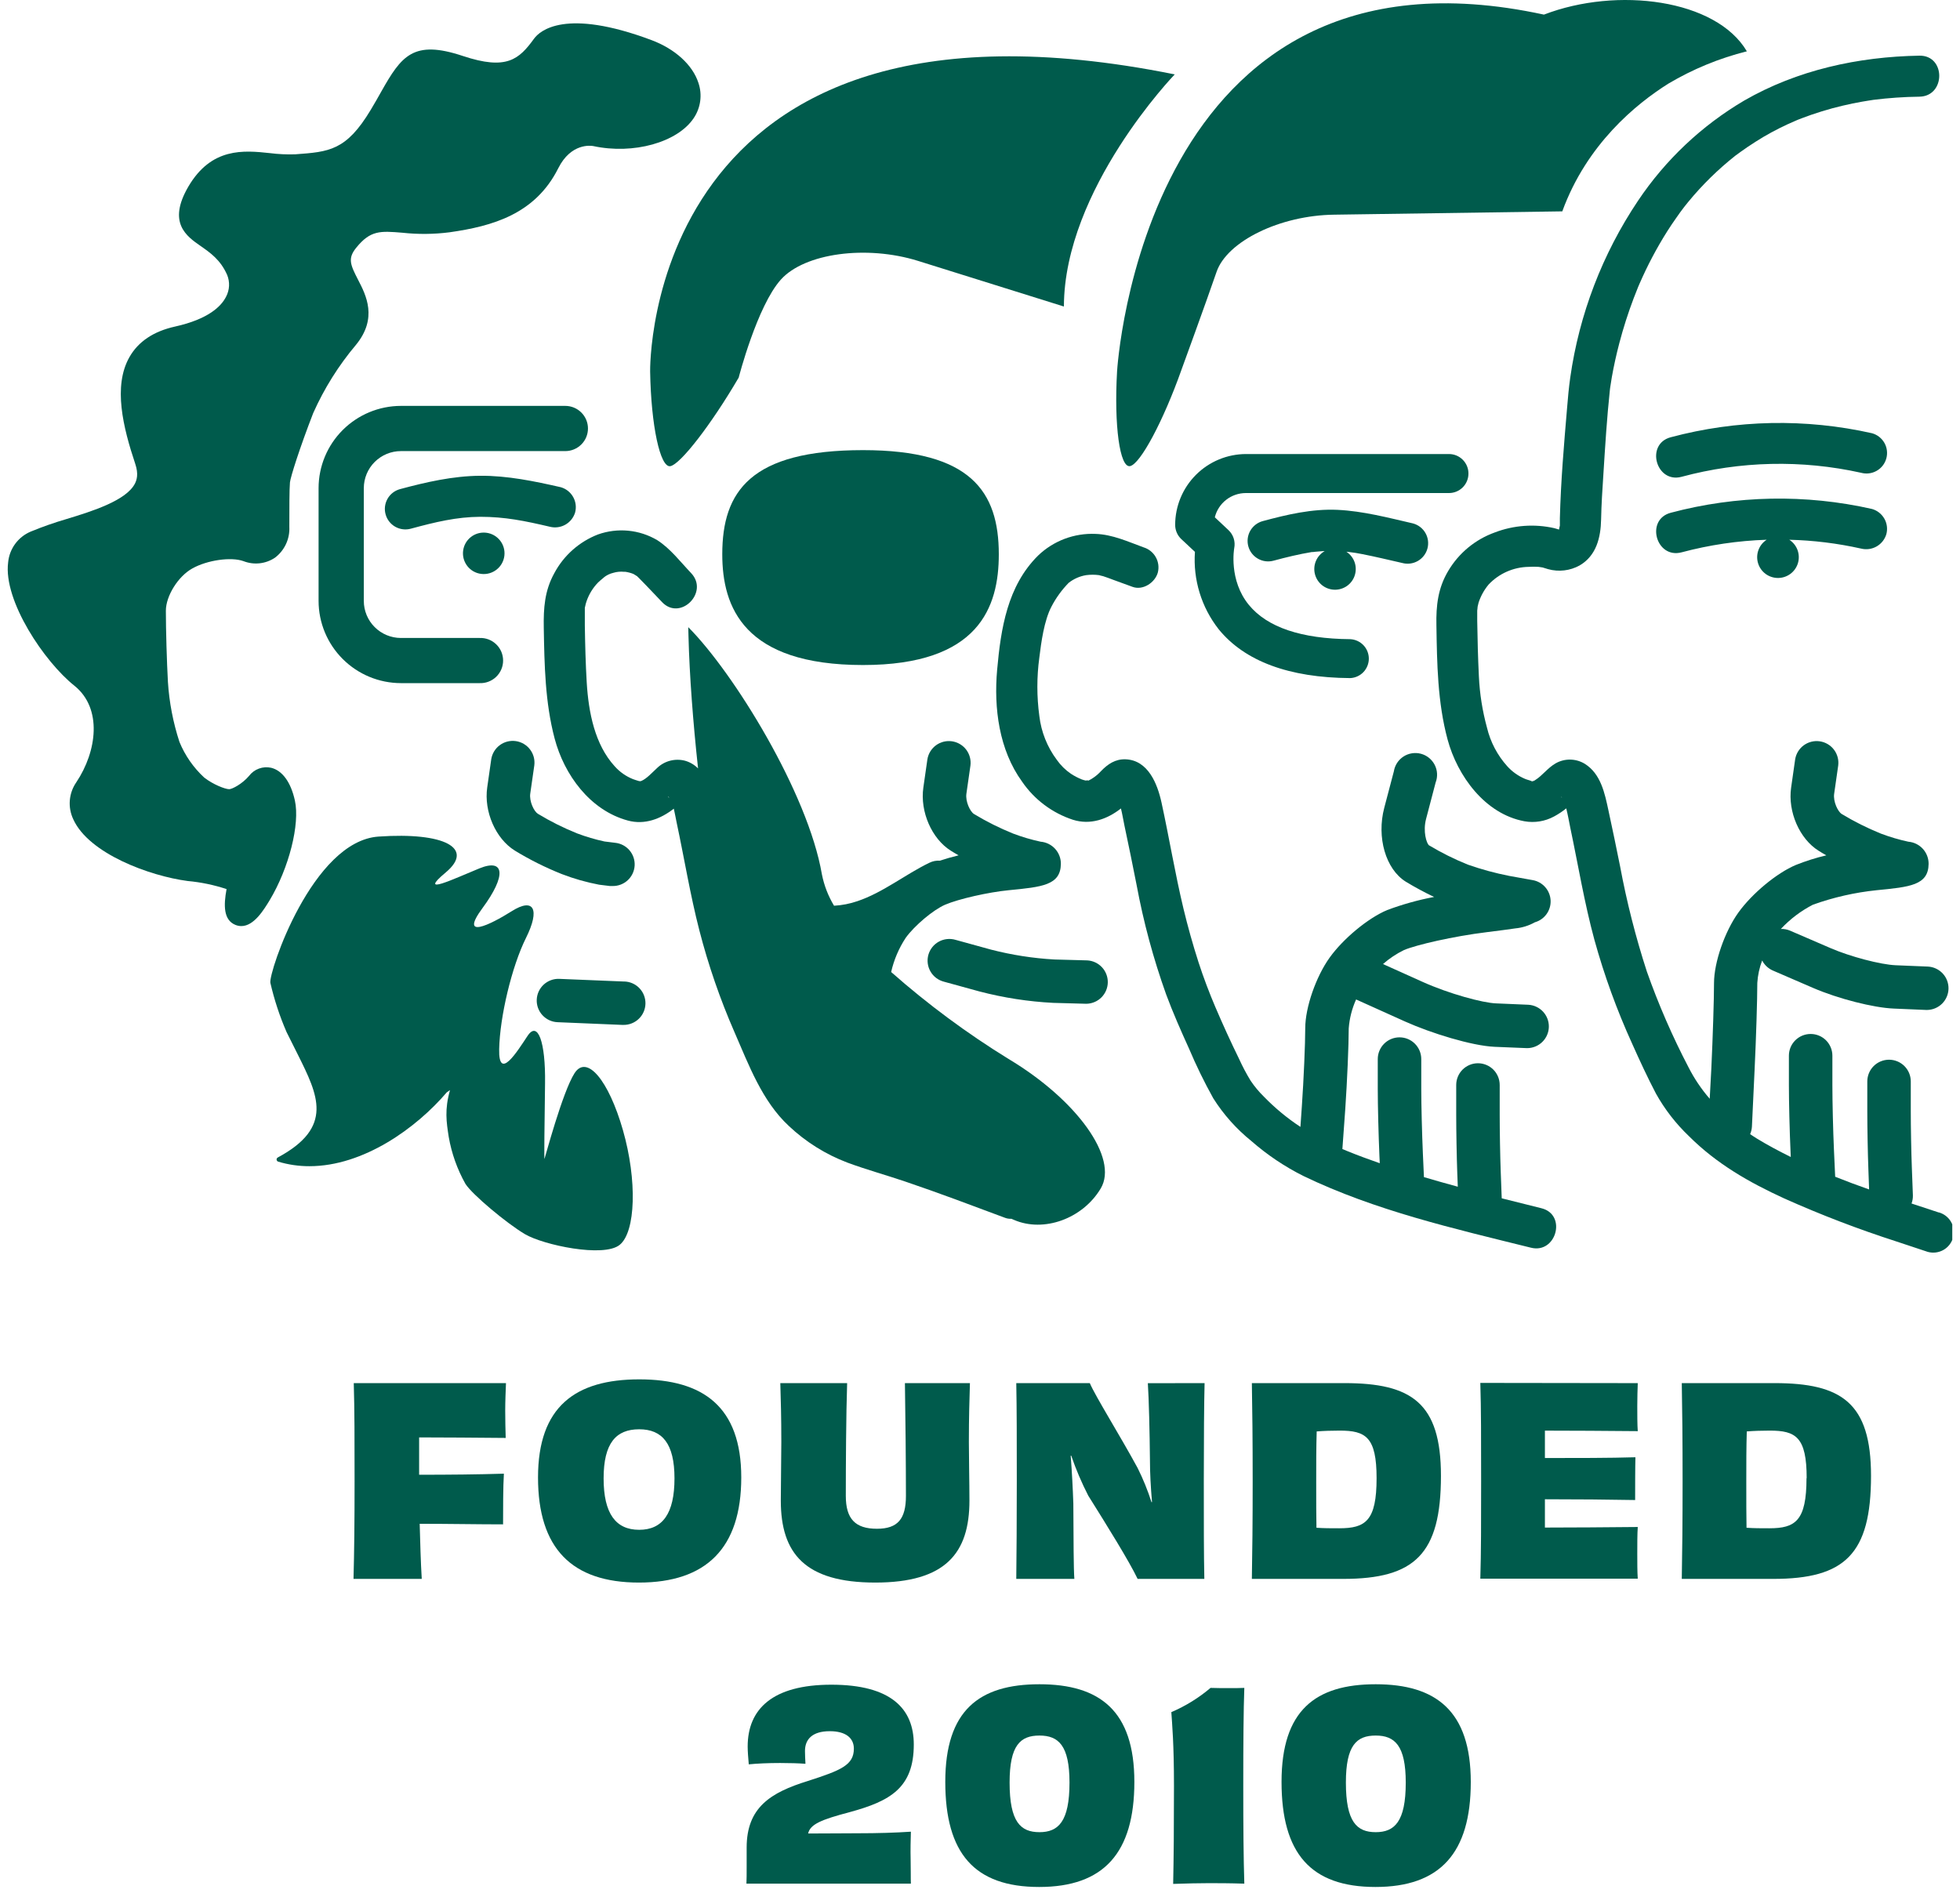 <svg xmlns="http://www.w3.org/2000/svg" fill="none" viewBox="0 0 118 114" height="114" width="118">
<g clip-path="url(#clip0_3681_54038)">
<path fill="#005B4C" d="M116.722 73.01L115.083 72.47C115.14 72.314 115.168 72.149 115.164 71.983L115.101 70.311C115.066 69.405 115.037 67.876 115.037 66.903V65.118C115.037 64.772 114.899 64.439 114.654 64.194C114.408 63.949 114.075 63.811 113.728 63.811C113.381 63.811 113.048 63.949 112.802 64.194C112.557 64.439 112.419 64.772 112.419 65.118V66.903C112.419 67.901 112.448 69.471 112.484 70.405L112.528 71.623C111.841 71.382 111.16 71.128 110.485 70.858L110.412 69.257C110.358 68.071 110.317 66.319 110.317 65.35V63.568C110.317 63.221 110.179 62.889 109.934 62.644C109.688 62.398 109.355 62.261 109.008 62.261C108.661 62.261 108.328 62.398 108.082 62.644C107.836 62.889 107.699 63.221 107.699 63.568V65.335C107.699 66.335 107.742 68.139 107.798 69.359L107.811 69.668C107.123 69.327 106.443 68.969 105.782 68.565C105.641 68.48 105.504 68.385 105.365 68.293C105.427 68.15 105.464 67.998 105.473 67.842L105.633 64.434C105.724 62.541 105.797 60.184 105.797 59.184C105.826 58.722 105.925 58.268 106.089 57.836C106.227 58.104 106.452 58.317 106.728 58.439L109.166 59.493C110.656 60.136 112.787 60.683 114.016 60.732L115.966 60.815H116.022C116.361 60.809 116.684 60.672 116.924 60.434C117.163 60.195 117.301 59.873 117.308 59.535C117.315 59.197 117.191 58.869 116.961 58.621C116.731 58.373 116.414 58.223 116.076 58.203L114.125 58.123C113.218 58.084 111.387 57.604 110.21 57.093L107.772 56.041C107.597 55.966 107.407 55.93 107.216 55.937C107.77 55.342 108.423 54.848 109.147 54.476C110.384 54.033 111.67 53.74 112.977 53.605C114.986 53.41 116.093 53.303 116.11 52.025C116.114 51.689 115.991 51.364 115.765 51.115C115.538 50.866 115.226 50.712 114.891 50.684C114.329 50.563 113.778 50.4 113.24 50.197C112.422 49.867 111.632 49.471 110.878 49.014C110.649 48.873 110.356 48.269 110.424 47.797L110.668 46.093C110.71 45.753 110.617 45.41 110.409 45.138C110.201 44.866 109.894 44.687 109.554 44.638C109.215 44.59 108.87 44.676 108.593 44.879C108.317 45.082 108.131 45.385 108.076 45.723L107.833 47.427C107.625 48.875 108.337 50.511 109.488 51.229C109.629 51.319 109.786 51.412 109.951 51.504C109.329 51.652 108.719 51.844 108.125 52.081C106.962 52.568 105.47 53.814 104.653 54.956C103.837 56.097 103.191 57.945 103.191 59.199C103.191 60.172 103.117 62.465 103.03 64.323L102.932 66.163C102.434 65.588 102.007 64.956 101.662 64.279C100.687 62.414 99.846 60.482 99.146 58.498C98.473 56.425 97.936 54.311 97.537 52.169C97.312 51.047 97.079 49.928 96.837 48.81C96.615 47.775 96.381 46.599 95.411 45.993C95.147 45.832 94.845 45.744 94.535 45.74C94.226 45.735 93.921 45.813 93.653 45.967C93.165 46.249 92.868 46.697 92.419 46.977C92.07 47.196 92.546 46.84 92.253 47.05H92.239L92.19 47.028C92.068 46.977 91.931 46.952 91.81 46.899C91.401 46.726 91.035 46.465 90.739 46.135C90.147 45.475 89.729 44.679 89.523 43.817C89.247 42.809 89.084 41.774 89.035 40.731C88.981 39.618 88.95 38.501 88.935 37.386C88.935 37.182 88.935 36.975 88.935 36.77C88.935 36.756 88.962 36.556 88.96 36.527C88.977 36.444 88.996 36.364 89.018 36.283C89.149 35.887 89.353 35.519 89.62 35.198C89.93 34.869 90.302 34.605 90.716 34.423C91.129 34.24 91.575 34.142 92.027 34.134C92.227 34.121 92.428 34.121 92.629 34.134C92.629 34.134 92.848 34.168 92.873 34.171C92.985 34.2 93.092 34.244 93.207 34.273C93.842 34.448 94.522 34.368 95.099 34.049C96.11 33.46 96.371 32.364 96.393 31.279C96.41 30.373 96.471 29.468 96.53 28.565C96.637 26.861 96.742 25.157 96.922 23.477L96.937 23.351C96.969 23.142 97 22.93 97.037 22.72C97.159 22.029 97.312 21.34 97.49 20.661C97.73 19.747 98.018 18.846 98.353 17.962C98.446 17.718 98.541 17.475 98.641 17.231L98.626 17.268C98.634 17.249 98.642 17.23 98.651 17.212L98.678 17.146L98.7 17.097C98.765 16.951 98.829 16.803 98.897 16.657C99.139 16.128 99.4 15.61 99.68 15.104C99.975 14.568 100.289 14.047 100.628 13.539C100.799 13.295 100.974 13.03 101.155 12.782L101.362 12.507C101.386 12.473 101.416 12.436 101.428 12.421L101.645 12.151C102.486 11.129 103.434 10.199 104.473 9.376C104.529 9.337 104.756 9.165 104.807 9.133L105.197 8.86C105.522 8.641 105.847 8.434 106.172 8.24C106.797 7.874 107.444 7.549 108.111 7.266L108.25 7.207L108.547 7.093C108.713 7.03 108.881 6.969 109.049 6.911C109.465 6.768 109.886 6.638 110.312 6.521C110.717 6.412 111.126 6.317 111.531 6.231C111.725 6.192 111.917 6.156 112.109 6.122L112.463 6.063L112.792 6.012C113.709 5.897 114.632 5.833 115.556 5.822C117.146 5.796 117.151 3.325 115.556 3.352C111.882 3.415 108.206 4.211 105.002 6.059C102.447 7.566 100.264 9.627 98.614 12.09C96.47 15.288 95.076 18.927 94.535 22.737C94.448 23.356 94.394 23.954 94.343 24.585C94.157 26.776 93.967 28.993 93.911 31.198C93.911 31.349 93.911 31.5 93.911 31.649C93.892 31.718 93.877 31.789 93.867 31.861L93.855 31.887C93.763 31.861 93.672 31.829 93.582 31.805C92.388 31.534 91.14 31.623 89.996 32.06C88.815 32.483 87.821 33.306 87.185 34.385C86.57 35.417 86.453 36.476 86.478 37.649C86.514 39.954 86.546 42.288 87.15 44.528C87.74 46.719 89.401 49.012 91.771 49.452C92.383 49.563 93.016 49.461 93.563 49.163C93.822 49.024 94.067 48.861 94.294 48.676C94.391 49.06 94.46 49.457 94.538 49.842C95.013 52.093 95.386 54.369 95.989 56.589C96.582 58.734 97.343 60.829 98.266 62.855C98.717 63.865 99.182 64.87 99.694 65.849C100.225 66.801 100.897 67.667 101.686 68.419C103.349 70.079 105.299 71.194 107.418 72.165C109.623 73.152 111.88 74.017 114.179 74.758L116.061 75.383C116.218 75.426 116.381 75.438 116.542 75.418C116.704 75.398 116.859 75.347 117.001 75.267C117.142 75.187 117.266 75.08 117.366 74.952C117.466 74.824 117.539 74.678 117.582 74.522C117.626 74.365 117.638 74.202 117.618 74.041C117.598 73.88 117.546 73.725 117.466 73.584C117.386 73.443 117.279 73.319 117.151 73.219C117.022 73.119 116.876 73.046 116.719 73.003L116.722 73.01ZM101.333 12.541C101.301 12.582 101.308 12.57 101.333 12.541V12.541ZM92.205 47.079C92.207 47.08 92.209 47.08 92.211 47.08C92.213 47.08 92.215 47.08 92.217 47.079C92.161 47.108 92.166 47.079 92.205 47.079ZM93.992 47.965C94.012 47.993 94.029 48.023 94.043 48.055C94.006 48.011 93.977 47.98 93.999 47.953L93.992 47.965Z"></path>
<path fill="#005B4C" d="M98.633 17.233C98.716 17.046 98.699 17.08 98.669 17.148C98.669 17.17 98.65 17.192 98.643 17.214L98.633 17.233Z"></path>
<path fill="#005B4C" d="M113.566 32.165C113.65 31.85 113.606 31.514 113.445 31.231C113.283 30.947 113.017 30.738 112.703 30.648C108.704 29.744 104.545 29.822 100.583 30.877C99.047 31.288 99.698 33.669 101.242 33.258C102.914 32.812 104.632 32.558 106.362 32.501C106.134 32.647 105.961 32.863 105.867 33.117C105.773 33.37 105.763 33.647 105.84 33.906C105.916 34.165 106.075 34.392 106.291 34.554C106.508 34.715 106.771 34.803 107.042 34.803C107.312 34.803 107.576 34.715 107.792 34.554C108.009 34.392 108.167 34.165 108.244 33.906C108.32 33.647 108.311 33.37 108.217 33.117C108.123 32.863 107.949 32.647 107.722 32.501C109.178 32.537 110.626 32.716 112.047 33.034C112.364 33.112 112.698 33.066 112.981 32.904C113.264 32.742 113.474 32.477 113.566 32.165Z"></path>
<path fill="#005B4C" d="M30.365 33.467C30.447 32.782 29.957 32.161 29.271 32.079C28.585 31.997 27.963 32.486 27.881 33.17C27.799 33.855 28.288 34.477 28.974 34.558C29.66 34.64 30.283 34.152 30.365 33.467Z"></path>
<path fill="#005B4C" d="M34.625 30.857C34.708 30.541 34.665 30.205 34.503 29.921C34.342 29.637 34.076 29.428 33.762 29.338C32.172 28.975 30.543 28.637 28.905 28.649C27.267 28.661 25.65 29.031 24.078 29.454C23.921 29.498 23.774 29.571 23.646 29.671C23.518 29.77 23.411 29.894 23.331 30.035C23.251 30.177 23.199 30.332 23.179 30.493C23.159 30.654 23.171 30.817 23.215 30.973C23.258 31.13 23.331 31.276 23.431 31.404C23.531 31.532 23.655 31.639 23.796 31.719C23.938 31.799 24.093 31.85 24.255 31.87C24.416 31.89 24.579 31.878 24.736 31.835C26.23 31.431 27.484 31.129 28.905 31.119C30.402 31.119 31.587 31.363 33.103 31.718C33.419 31.798 33.754 31.753 34.038 31.593C34.321 31.432 34.532 31.168 34.625 30.857Z"></path>
<path fill="#005B4C" d="M32.168 46.081C32.21 45.741 32.117 45.399 31.909 45.127C31.701 44.855 31.394 44.675 31.054 44.626C30.715 44.578 30.37 44.664 30.093 44.867C29.817 45.07 29.631 45.373 29.576 45.711L29.333 47.415C29.125 48.864 29.837 50.499 30.991 51.217C31.892 51.768 32.839 52.241 33.821 52.632C34.549 52.913 35.3 53.127 36.067 53.272L36.718 53.352C36.772 53.356 36.827 53.356 36.881 53.352C37.218 53.358 37.543 53.233 37.791 53.005C38.038 52.777 38.187 52.462 38.208 52.127C38.228 51.791 38.118 51.461 37.9 51.204C37.683 50.948 37.374 50.785 37.039 50.75L36.393 50.67C35.832 50.549 35.28 50.386 34.743 50.183C33.923 49.853 33.133 49.458 32.378 49C32.151 48.859 31.856 48.255 31.924 47.783L32.168 46.081Z"></path>
<path fill="#005B4C" d="M65.455 57.83L63.476 57.776C62.189 57.703 60.913 57.504 59.665 57.182L57.527 56.593C57.36 56.544 57.185 56.528 57.012 56.547C56.839 56.566 56.671 56.618 56.519 56.703C56.366 56.787 56.232 56.901 56.125 57.037C56.017 57.174 55.937 57.331 55.891 57.498C55.845 57.666 55.832 57.841 55.855 58.013C55.877 58.186 55.933 58.352 56.021 58.502C56.108 58.653 56.224 58.784 56.363 58.889C56.502 58.994 56.661 59.07 56.829 59.113L58.972 59.702C60.423 60.081 61.908 60.311 63.405 60.388L65.385 60.442H65.421C65.759 60.432 66.08 60.293 66.317 60.053C66.554 59.812 66.689 59.49 66.694 59.152C66.698 58.815 66.572 58.489 66.341 58.242C66.11 57.996 65.793 57.848 65.455 57.83Z"></path>
<path fill="#005B4C" d="M37.576 59.103L33.675 58.943C33.504 58.935 33.332 58.962 33.171 59.021C33.01 59.08 32.862 59.17 32.735 59.286C32.609 59.402 32.506 59.542 32.434 59.697C32.362 59.853 32.321 60.021 32.314 60.193C32.306 60.364 32.333 60.535 32.392 60.696C32.451 60.857 32.541 61.005 32.658 61.131C32.774 61.257 32.914 61.359 33.07 61.432C33.225 61.504 33.394 61.545 33.566 61.552L37.467 61.715H37.523C37.87 61.722 38.206 61.591 38.456 61.351C38.707 61.111 38.852 60.781 38.859 60.435C38.866 60.088 38.735 59.753 38.494 59.503C38.254 59.252 37.923 59.108 37.576 59.101V59.103Z"></path>
<path fill="#005B4C" d="M92.805 72.756C92.005 72.556 91.208 72.359 90.41 72.157L90.349 70.528C90.315 69.621 90.288 68.094 90.288 67.121V65.332C90.288 64.985 90.15 64.652 89.905 64.407C89.659 64.162 89.326 64.024 88.979 64.024C88.632 64.024 88.299 64.162 88.053 64.407C87.808 64.652 87.67 64.985 87.67 65.332V67.113C87.67 68.111 87.699 69.684 87.733 70.616L87.765 71.458C87.082 71.273 86.403 71.081 85.727 70.881L85.663 69.46C85.61 68.272 85.566 66.519 85.566 65.553V63.771C85.566 63.425 85.428 63.092 85.182 62.847C84.937 62.602 84.604 62.464 84.257 62.464C83.909 62.464 83.576 62.602 83.331 62.847C83.085 63.092 82.947 63.425 82.947 63.771V65.575C82.947 66.573 82.994 68.379 83.047 69.599L83.067 70.044C82.411 69.815 81.758 69.577 81.116 69.314L80.817 69.19L80.99 66.792C81.104 65.117 81.199 62.936 81.199 61.924C81.245 61.322 81.395 60.733 81.643 60.183L84.588 61.51C86.153 62.213 88.596 62.97 89.974 63.034L91.924 63.114H91.961C92.299 63.108 92.623 62.971 92.862 62.733C93.102 62.494 93.24 62.172 93.247 61.834C93.254 61.496 93.129 61.168 92.9 60.92C92.67 60.672 92.353 60.522 92.014 60.502L90.064 60.419C89.264 60.388 87.253 59.847 85.646 59.124L83.262 58.051C83.644 57.714 84.071 57.43 84.53 57.206C85.261 56.897 87.482 56.379 89.518 56.13C90.249 56.04 90.83 55.962 91.225 55.904C91.639 55.865 92.041 55.74 92.405 55.536C92.689 55.456 92.937 55.282 93.109 55.042C93.281 54.803 93.367 54.512 93.353 54.218C93.338 53.923 93.224 53.642 93.03 53.421C92.835 53.199 92.571 53.05 92.28 52.998L90.859 52.742C90.013 52.576 89.18 52.349 88.367 52.063C87.556 51.736 86.772 51.345 86.022 50.895C85.883 50.766 85.656 50.069 85.856 49.31L86.431 47.119C86.497 46.948 86.526 46.765 86.516 46.582C86.507 46.399 86.458 46.22 86.375 46.057C86.291 45.894 86.174 45.75 86.032 45.635C85.889 45.519 85.723 45.435 85.546 45.388C85.369 45.341 85.183 45.332 85.002 45.361C84.821 45.389 84.648 45.456 84.494 45.556C84.34 45.656 84.209 45.788 84.109 45.942C84.01 46.096 83.944 46.269 83.915 46.45L83.338 48.641C82.869 50.425 83.425 52.338 84.632 53.09C85.185 53.426 85.754 53.733 86.339 54.01C85.377 54.192 84.432 54.456 83.515 54.799C82.353 55.286 80.858 56.532 80.044 57.671C79.229 58.81 78.581 60.66 78.581 61.914C78.581 62.856 78.488 65.003 78.378 66.6L78.291 67.856C77.495 67.332 76.759 66.723 76.096 66.04C75.797 65.748 75.528 65.425 75.294 65.078C75.04 64.662 74.811 64.23 74.609 63.786C74.1 62.747 73.618 61.692 73.161 60.621C72.832 59.855 72.444 58.84 72.156 57.944C71.812 56.874 71.509 55.794 71.247 54.702C70.742 52.594 70.391 50.447 69.928 48.327C69.684 47.204 69.124 45.773 67.763 45.722C67.149 45.7 66.693 46.009 66.286 46.433C66.156 46.575 66.011 46.702 65.854 46.812C65.74 46.893 65.62 46.963 65.493 47.022C65.583 46.98 65.406 46.985 65.367 47.002C65.284 46.984 65.202 46.96 65.123 46.932C64.898 46.841 64.682 46.728 64.479 46.596C64.146 46.37 63.857 46.085 63.626 45.756C63.047 44.982 62.683 44.069 62.572 43.11C62.414 41.944 62.414 40.761 62.572 39.595C62.685 38.678 62.858 37.373 63.304 36.523C63.577 35.999 63.926 35.518 64.34 35.094C64.647 34.854 65.01 34.694 65.396 34.632C65.651 34.599 65.909 34.599 66.164 34.632C66.193 34.647 66.407 34.693 66.407 34.693C66.615 34.756 66.815 34.839 67.017 34.912L68.185 35.338C68.811 35.567 69.538 35.082 69.706 34.476C69.786 34.161 69.741 33.827 69.58 33.544C69.419 33.261 69.155 33.051 68.843 32.957C67.902 32.614 66.976 32.183 65.959 32.149C65.325 32.121 64.691 32.222 64.097 32.445C63.503 32.669 62.96 33.01 62.502 33.449C60.646 35.284 60.254 37.855 60.032 40.333C59.825 42.64 60.147 45.157 61.536 47.071C62.276 48.15 63.351 48.956 64.596 49.363C65.647 49.694 66.663 49.329 67.485 48.682C67.57 49.023 67.626 49.378 67.695 49.707C67.948 50.895 68.192 52.085 68.426 53.278C68.842 55.521 69.437 57.728 70.206 59.877C70.616 60.982 71.096 62.067 71.581 63.136C72.014 64.161 72.503 65.162 73.044 66.135C73.662 67.113 74.437 67.982 75.338 68.708C76.288 69.54 77.341 70.248 78.471 70.813C82.803 72.902 87.524 73.978 92.161 75.129C93.692 75.523 94.35 73.143 92.805 72.756Z"></path>
<path fill="#005B4C" d="M82.039 33.371C82.836 33.529 83.624 33.719 84.416 33.899C84.732 33.986 85.07 33.944 85.355 33.782C85.64 33.62 85.849 33.352 85.936 33.036C86.023 32.721 85.981 32.384 85.819 32.099C85.657 31.814 85.388 31.606 85.072 31.519C83.58 31.176 82.068 30.774 80.53 30.701C78.992 30.628 77.48 30.986 76.017 31.38C75.861 31.423 75.714 31.497 75.586 31.596C75.458 31.696 75.351 31.82 75.27 31.961C75.19 32.102 75.139 32.258 75.119 32.419C75.099 32.579 75.111 32.743 75.154 32.899C75.197 33.055 75.271 33.202 75.371 33.33C75.471 33.457 75.595 33.564 75.736 33.644C75.877 33.724 76.033 33.776 76.194 33.796C76.355 33.816 76.519 33.804 76.675 33.761C77.434 33.556 78.197 33.371 78.972 33.242H79.035L79.199 33.223C79.357 33.206 79.516 33.194 79.686 33.184H79.752C79.516 33.319 79.331 33.527 79.225 33.777C79.119 34.027 79.097 34.304 79.163 34.568C79.229 34.831 79.38 35.066 79.591 35.236C79.803 35.406 80.065 35.502 80.337 35.51C80.608 35.518 80.875 35.438 81.097 35.281C81.319 35.123 81.483 34.898 81.564 34.639C81.646 34.38 81.641 34.102 81.55 33.846C81.459 33.591 81.286 33.372 81.059 33.223L81.193 33.237C81.478 33.267 81.754 33.315 82.039 33.371Z"></path>
<path fill="#005B4C" d="M101.237 28.711C104.766 27.759 108.474 27.675 112.043 28.468C112.199 28.511 112.363 28.523 112.524 28.503C112.685 28.483 112.841 28.431 112.982 28.351C113.124 28.271 113.248 28.164 113.348 28.036C113.447 27.909 113.521 27.762 113.564 27.606C113.607 27.45 113.619 27.286 113.599 27.125C113.58 26.964 113.528 26.809 113.448 26.668C113.368 26.527 113.26 26.403 113.132 26.303C113.004 26.204 112.858 26.13 112.701 26.087C108.701 25.187 104.542 25.271 100.582 26.33C99.046 26.739 99.697 29.122 101.237 28.711Z"></path>
<path fill="#005B4C" d="M60.721 63.767C58.219 62.226 55.854 60.474 53.651 58.531C53.818 57.795 54.116 57.096 54.531 56.467C55.058 55.736 56.189 54.782 56.906 54.475C57.713 54.13 59.505 53.723 60.736 53.604C62.745 53.409 63.849 53.302 63.869 52.024C63.873 51.688 63.75 51.363 63.524 51.114C63.297 50.865 62.985 50.711 62.65 50.683C62.088 50.562 61.537 50.399 60.999 50.196C60.18 49.866 59.389 49.471 58.634 49.013C58.408 48.872 58.115 48.268 58.181 47.796L58.425 46.092C58.467 45.752 58.374 45.41 58.166 45.137C57.957 44.865 57.65 44.686 57.311 44.637C56.971 44.589 56.626 44.675 56.35 44.878C56.074 45.081 55.888 45.384 55.833 45.722L55.589 47.426C55.382 48.874 56.096 50.51 57.247 51.228C57.389 51.318 57.545 51.411 57.71 51.503C57.306 51.603 56.928 51.713 56.586 51.825C56.366 51.811 56.146 51.856 55.948 51.954C54.485 52.662 53.168 53.743 51.62 54.264C51.166 54.42 50.693 54.512 50.213 54.539C49.861 53.956 49.614 53.317 49.482 52.65C48.648 47.769 44.169 40.503 41.436 37.765L41.451 38.342C41.509 40.645 41.724 43.492 42.026 46.27C41.808 46.051 41.537 45.891 41.239 45.807C40.946 45.731 40.638 45.731 40.344 45.807C40.051 45.883 39.782 46.033 39.564 46.243C39.239 46.542 38.94 46.881 38.623 47.02L38.52 47.049C38.425 47.017 38.559 47.02 38.52 47.049C38.367 47.005 38.152 46.934 38.101 46.913C37.681 46.744 37.306 46.48 37.006 46.141C35.809 44.831 35.434 42.898 35.324 41.109C35.256 39.963 35.227 38.812 35.209 37.663C35.209 37.405 35.209 37.147 35.209 36.889C35.209 36.794 35.209 36.696 35.209 36.599C35.209 36.584 35.258 36.38 35.266 36.355C35.386 35.932 35.598 35.541 35.885 35.207C35.96 35.119 36.043 35.034 36.129 34.963C36.17 34.924 36.448 34.703 36.353 34.769C36.521 34.636 36.715 34.542 36.923 34.493C37.129 34.431 37.346 34.41 37.56 34.43H37.643C37.81 34.454 37.973 34.497 38.13 34.559L38.213 34.608C38.269 34.639 38.325 34.676 38.379 34.712C38.352 34.698 38.379 34.727 38.459 34.798C38.703 35.041 38.93 35.285 39.166 35.528L39.861 36.258C40.958 37.412 42.704 35.664 41.609 34.51C40.966 33.836 40.361 33.033 39.571 32.527C39.038 32.211 38.441 32.016 37.824 31.957C37.206 31.898 36.583 31.975 35.999 32.183C34.871 32.621 33.939 33.449 33.371 34.515C32.786 35.572 32.718 36.621 32.737 37.799C32.776 40.036 32.815 42.295 33.391 44.471C33.966 46.647 35.514 48.792 37.801 49.41C38.81 49.685 39.778 49.312 40.566 48.694C40.627 48.967 40.688 49.291 40.736 49.527C41.197 51.686 41.551 53.874 42.102 56.014C42.644 58.116 43.353 60.172 44.223 62.162C45.081 64.129 45.881 66.3 47.483 67.793C48.503 68.757 49.704 69.51 51.018 70.008C52.159 70.431 53.344 70.755 54.497 71.147C56.523 71.833 58.522 72.59 60.526 73.338C60.643 73.379 60.766 73.396 60.89 73.389L61.041 73.454C62.838 74.236 65.186 73.384 66.27 71.561C67.355 69.737 64.837 66.232 60.721 63.767ZM37.613 34.42C37.669 34.42 37.725 34.42 37.613 34.42V34.42ZM40.234 47.959L40.29 48.052C40.242 48.013 40.212 47.979 40.234 47.954V47.959Z"></path>
<path fill="#005B4C" d="M88.406 28.513C88.407 28.359 88.377 28.207 88.318 28.064C88.259 27.922 88.173 27.793 88.064 27.684C87.955 27.575 87.826 27.488 87.683 27.429C87.541 27.37 87.388 27.34 87.234 27.34H75.022C73.889 27.341 72.802 27.791 72.002 28.591C71.201 29.391 70.751 30.476 70.75 31.607C70.75 31.767 70.783 31.925 70.846 32.072C70.909 32.219 71.002 32.351 71.118 32.461L71.94 33.23C71.822 34.905 72.33 36.564 73.366 37.887C74.931 39.812 77.596 40.808 81.287 40.832C81.589 40.819 81.875 40.689 82.084 40.471C82.292 40.252 82.409 39.962 82.409 39.66C82.409 39.358 82.292 39.068 82.084 38.85C81.875 38.632 81.589 38.502 81.287 38.488C78.347 38.466 76.297 37.775 75.192 36.431C73.959 34.934 74.302 33.024 74.305 33.009C74.345 32.813 74.334 32.61 74.274 32.42C74.213 32.229 74.105 32.058 73.959 31.921L73.137 31.149C73.24 30.732 73.481 30.362 73.82 30.097C74.159 29.832 74.577 29.689 75.007 29.689H87.219C87.375 29.691 87.529 29.662 87.674 29.604C87.818 29.545 87.949 29.459 88.06 29.349C88.17 29.24 88.258 29.11 88.317 28.966C88.377 28.823 88.407 28.669 88.406 28.513Z"></path>
<path fill="#005B4C" d="M35.398 25.802C35.398 25.442 35.255 25.096 34.999 24.841C34.744 24.586 34.398 24.442 34.037 24.441H24.136C22.822 24.443 21.562 24.966 20.633 25.894C19.703 26.822 19.181 28.08 19.18 29.392V36.184C19.181 37.496 19.703 38.754 20.633 39.682C21.562 40.611 22.822 41.133 24.136 41.135H28.869C29.052 41.143 29.236 41.113 29.408 41.048C29.579 40.983 29.737 40.885 29.869 40.758C30.002 40.631 30.108 40.478 30.18 40.309C30.252 40.141 30.289 39.959 30.289 39.775C30.289 39.592 30.252 39.41 30.18 39.241C30.108 39.073 30.002 38.92 29.869 38.793C29.737 38.666 29.579 38.567 29.408 38.502C29.236 38.438 29.052 38.408 28.869 38.416H24.136C23.544 38.415 22.976 38.18 22.557 37.761C22.138 37.343 21.903 36.775 21.903 36.184V29.392C21.904 28.801 22.139 28.235 22.558 27.817C22.977 27.399 23.544 27.163 24.136 27.163H34.037C34.398 27.162 34.744 27.018 34.999 26.763C35.255 26.508 35.398 26.163 35.398 25.802Z"></path>
<path fill="#005B4C" d="M34.592 64.619C33.86 65.756 32.797 69.78 32.778 69.79C32.758 69.799 32.778 67.754 32.814 65.243C32.851 62.73 32.378 61.445 31.759 62.38C31.139 63.315 30.01 65.14 30.052 63.178C30.093 61.216 30.81 58.198 31.668 56.475C32.526 54.751 32.141 54.028 30.812 54.866C29.484 55.703 27.626 56.604 29.055 54.671C30.483 52.738 30.396 51.665 28.862 52.29C27.328 52.916 25.09 53.994 26.836 52.534C28.582 51.073 26.76 50.1 22.786 50.375C18.812 50.65 16.167 58.544 16.277 59.181C16.511 60.197 16.837 61.19 17.252 62.146L17.925 63.492C19.144 65.941 20.119 67.874 16.723 69.699C16.699 69.712 16.68 69.732 16.667 69.756C16.655 69.779 16.649 69.806 16.652 69.833C16.656 69.86 16.667 69.885 16.684 69.906C16.701 69.927 16.724 69.942 16.75 69.95C17.36 70.133 17.993 70.225 18.63 70.223C21.884 70.223 25.068 67.925 26.902 65.771L27.092 65.642C26.76 66.812 26.875 67.555 27.016 68.463C27.189 69.454 27.528 70.409 28.021 71.287C28.43 71.931 30.503 73.665 31.607 74.317C32.712 74.969 36.335 75.741 37.305 74.962C38.275 74.183 38.366 71.067 37.503 68.052C36.639 65.036 35.33 63.483 34.592 64.619Z"></path>
<path fill="#005B4C" d="M17.753 48.202C17.51 47.099 17 46.4 16.325 46.232C16.08 46.178 15.824 46.194 15.589 46.281C15.353 46.367 15.147 46.519 14.996 46.719C14.582 47.206 13.987 47.515 13.801 47.522C13.558 47.522 12.826 47.24 12.292 46.819C11.645 46.221 11.137 45.489 10.803 44.674C10.422 43.506 10.189 42.295 10.11 41.069C10.042 39.852 9.986 37.922 9.986 36.776C9.986 35.894 10.717 34.707 11.578 34.23C12.47 33.728 13.909 33.521 14.657 33.789C14.966 33.91 15.301 33.955 15.631 33.919C15.962 33.883 16.278 33.767 16.554 33.582C16.839 33.367 17.066 33.085 17.217 32.762C17.368 32.438 17.437 32.083 17.419 31.727C17.419 30.688 17.419 29.454 17.456 29.05C17.488 28.731 18.036 26.988 18.855 24.878C19.516 23.393 20.383 22.009 21.43 20.766C22.752 19.155 22.035 17.77 21.562 16.855C21.089 15.939 20.928 15.564 21.435 14.931C22.298 13.856 22.898 13.904 24.224 14.014C25.169 14.117 26.124 14.108 27.067 13.987C29.646 13.62 32.221 12.899 33.608 10.134C34.379 8.593 35.59 8.771 35.715 8.795C38.129 9.318 40.786 8.578 41.766 7.111C41.973 6.803 42.106 6.452 42.155 6.085C42.204 5.717 42.168 5.344 42.049 4.993C41.7 3.912 40.645 2.948 39.223 2.415C34.028 0.468 32.499 1.855 32.153 2.327C31.253 3.566 30.512 4.253 27.862 3.369C24.88 2.376 24.166 3.369 22.956 5.511C22.771 5.842 22.564 6.21 22.32 6.614C20.843 9.075 19.816 9.143 17.771 9.292C17.264 9.308 16.757 9.285 16.254 9.221C14.674 9.051 12.724 8.863 11.332 11.249C10.071 13.422 11.234 14.228 12.083 14.817C12.665 15.224 13.27 15.64 13.675 16.553C13.761 16.764 13.8 16.991 13.789 17.218C13.777 17.446 13.716 17.668 13.609 17.869C13.321 18.442 12.551 19.218 10.53 19.666C9.242 19.953 8.321 20.571 7.792 21.504C6.797 23.259 7.411 25.739 8.143 27.932C8.352 28.555 8.23 28.906 8.123 29.12C7.604 30.13 5.605 30.77 3.995 31.257C3.266 31.47 2.548 31.722 1.845 32.012C1.473 32.17 1.15 32.425 0.911 32.752C0.673 33.078 0.527 33.462 0.49 33.864C0.19 36.177 2.684 39.865 4.476 41.288C6.182 42.657 5.834 45.249 4.595 47.104C4.37 47.428 4.235 47.805 4.203 48.198C4.172 48.591 4.245 48.985 4.415 49.341C5.354 51.402 9.006 52.748 11.297 53.05C12.095 53.122 12.881 53.286 13.64 53.537C13.455 54.526 13.455 55.407 14.179 55.696C14.291 55.74 14.41 55.764 14.53 55.764C15.296 55.764 15.891 54.771 16.237 54.204C17.4 52.262 18.068 49.621 17.753 48.202Z"></path>
<path fill="#005B4C" d="M39.141 22.364C39.194 25.621 39.745 28.189 40.36 28.07C40.974 27.95 42.827 25.55 44.473 22.736C44.473 22.736 45.582 18.428 47.011 16.836C48.44 15.244 52.158 14.74 55.274 15.711L64.051 18.457C64.07 11.376 70.724 4.48 70.724 4.48C38.729 -1.975 39.141 22.364 39.141 22.364Z"></path>
<path fill="#005B4C" d="M68.034 28.067C68.651 27.948 70.043 25.336 71.13 22.264C71.13 22.264 72.608 18.216 73.242 16.371C73.876 14.526 77.07 12.963 80.334 12.927L94.056 12.727C95.531 8.681 98.503 6.255 100.439 5.038C101.912 4.163 103.505 3.507 105.168 3.09C103.318 -0.045 97.367 -0.819 92.951 0.88C68.783 -4.358 67.252 22.369 67.252 22.369C67.064 25.623 67.417 28.186 68.034 28.067Z"></path>
<path fill="#005B4C" d="M43.484 33.376C43.484 36.562 44.779 40.045 51.957 40.045C58.937 40.045 60.132 36.562 60.132 33.376C60.132 29.596 58.437 27.105 51.957 27.105C45.179 27.105 43.484 29.596 43.484 33.376Z"></path>
<path fill="#005B4C" d="M25.233 88.582V88.803C27.027 88.803 28.793 88.786 30.336 88.738C30.287 89.495 30.287 91.004 30.287 91.79C28.793 91.79 27.044 91.756 25.267 91.756C25.299 92.907 25.328 94.037 25.391 95.074H21.283C21.327 93.438 21.347 91.681 21.347 89.178C21.347 86.676 21.347 84.918 21.298 83.285H30.462C30.445 83.726 30.416 84.383 30.416 84.933C30.416 85.483 30.431 86.15 30.445 86.586C28.588 86.571 26.762 86.554 25.233 86.554V88.582Z"></path>
<path fill="#005B4C" d="M38.466 95.295C34.422 95.295 32.391 93.233 32.391 88.966C32.391 84.699 34.641 83.059 38.486 83.059C42.331 83.059 44.627 84.707 44.627 88.966C44.627 93.226 42.514 95.295 38.466 95.295ZM40.607 89.022C40.607 86.931 39.876 86.065 38.481 86.065C37.086 86.065 36.34 86.9 36.34 89.022C36.34 91.145 37.072 92.118 38.481 92.118C39.89 92.118 40.607 91.138 40.607 89.022Z"></path>
<path fill="#005B4C" d="M58.394 83.285C58.364 84.308 58.33 85.313 58.33 86.837C58.33 87.781 58.364 89.259 58.364 90.359C58.364 93.523 56.931 95.295 52.693 95.295C48.456 95.295 47.008 93.533 47.008 90.359C47.008 89.259 47.039 87.781 47.039 86.837C47.039 85.313 47.008 84.308 46.978 83.285H51.001C50.938 85.14 50.921 88.282 50.921 90.074C50.921 91.459 51.489 92.055 52.796 92.055C54.054 92.055 54.541 91.459 54.541 90.074C54.541 88.282 54.512 85.14 54.48 83.285H58.394Z"></path>
<path fill="#005B4C" d="M72.521 83.285C72.491 84.417 72.474 86.664 72.474 89.164C72.474 91.775 72.474 93.545 72.506 95.074H68.49C67.988 94.022 66.65 91.868 65.516 90.059C65.118 89.283 64.776 88.479 64.492 87.654H64.46C64.538 88.677 64.587 89.602 64.619 90.532C64.633 92.842 64.633 94.414 64.68 95.074H61.184C61.201 93.504 61.215 91.695 61.215 89.178C61.215 86.661 61.215 84.843 61.184 83.285H65.611C65.923 84.037 67.466 86.505 68.49 88.397C68.822 89.062 69.101 89.751 69.327 90.459L69.356 90.444C69.278 89.548 69.232 88.696 69.232 87.942C69.215 86.213 69.168 84.247 69.105 83.29L72.521 83.285Z"></path>
<path fill="#005B4C" d="M80.941 83.285C84.971 83.285 86.751 84.463 86.751 88.867C86.751 93.582 85.175 95.074 80.86 95.074H75.367C75.396 93.423 75.416 91.695 75.416 89.195C75.416 86.695 75.396 84.814 75.367 83.285H80.941ZM82.876 89.008C82.876 86.523 82.216 86.145 80.655 86.145C80.168 86.145 79.712 86.16 79.27 86.194C79.241 87.151 79.241 88.188 79.241 89.21C79.241 90.405 79.241 91.286 79.256 91.995C79.712 92.026 80.121 92.026 80.626 92.026C82.208 92.026 82.876 91.586 82.876 89.008Z"></path>
<path fill="#005B4C" d="M98.6 83.286C98.586 83.614 98.571 84.213 98.571 84.668C98.571 85.123 98.571 85.832 98.6 86.177C96.679 86.16 94.585 86.146 93.01 86.146V87.796C94.885 87.796 96.911 87.796 98.459 87.75C98.442 88.332 98.442 89.697 98.442 90.325C96.916 90.296 94.868 90.279 93.01 90.279V91.983C94.602 91.983 96.806 91.966 98.6 91.949C98.571 92.326 98.571 93.02 98.571 93.57C98.571 94.042 98.571 94.67 98.6 95.062H89.121C89.17 93.475 89.17 91.683 89.17 89.166C89.17 86.65 89.17 84.797 89.121 83.273L98.6 83.286Z"></path>
<path fill="#005B4C" d="M106.833 83.285C110.863 83.285 112.643 84.463 112.643 88.867C112.643 93.582 111.071 95.074 106.755 95.074H101.25C101.279 93.423 101.299 91.695 101.299 89.195C101.299 86.695 101.279 84.814 101.25 83.285H106.833ZM108.769 89.008C108.769 86.523 108.108 86.145 106.548 86.145C106.06 86.145 105.604 86.16 105.163 86.194C105.134 87.151 105.134 88.188 105.134 89.21C105.134 90.405 105.134 91.286 105.148 91.995C105.604 92.026 106.016 92.026 106.519 92.026C108.084 92.026 108.759 91.586 108.759 89.008H108.769Z"></path>
<path fill="#005B4C" d="M44.952 111.253C44.952 108.831 46.4 107.935 48.636 107.243C50.638 106.598 51.406 106.284 51.406 105.296C51.406 104.668 50.935 104.245 49.958 104.245C48.887 104.245 48.463 104.746 48.463 105.44C48.463 105.705 48.478 105.91 48.492 106.207C48.085 106.177 47.566 106.16 46.968 106.16C46.237 106.16 45.564 106.192 45.079 106.241C45.047 105.846 45.013 105.486 45.013 105.17C45.013 102.908 46.51 101.445 50.053 101.445C53.661 101.445 55.014 102.906 55.014 105.045C55.014 107.655 53.595 108.453 51.169 109.115C49.441 109.571 48.778 109.846 48.653 110.405C49.706 110.405 50.904 110.391 51.645 110.391C52.825 110.391 53.912 110.359 54.839 110.296C54.824 110.766 54.809 111.382 54.824 111.978C54.839 112.574 54.824 113.064 54.839 113.424H44.938C44.952 113.205 44.952 112.813 44.952 112.358V111.253Z"></path>
<path fill="#005B4C" d="M62.562 113.625C58.661 113.625 56.91 111.598 56.91 107.296C56.91 102.995 58.941 101.418 62.579 101.418C66.216 101.418 68.293 103.02 68.293 107.296C68.293 111.573 66.453 113.625 62.562 113.625ZM60.782 107.338C60.782 109.711 61.445 110.325 62.579 110.325C63.712 110.325 64.388 109.697 64.388 107.338C64.388 105.106 63.727 104.507 62.579 104.507C61.43 104.507 60.782 105.089 60.782 107.338Z"></path>
<path fill="#005B4C" d="M70.678 107.53C70.678 105.001 70.568 103.835 70.519 103.097C71.375 102.731 72.171 102.239 72.88 101.637C73.275 101.651 73.611 101.651 73.938 101.651C74.33 101.651 74.669 101.651 74.913 101.637C74.864 102.956 74.85 105.001 74.85 107.53C74.85 110.059 74.864 111.824 74.913 113.425C73.984 113.396 73.355 113.396 72.755 113.396C72.156 113.396 71.536 113.411 70.629 113.44C70.663 111.829 70.678 110.047 70.678 107.53Z"></path>
<path fill="#005B4C" d="M82.808 113.625C78.907 113.625 77.154 111.598 77.154 107.296C77.154 102.995 79.188 101.418 82.823 101.418C86.458 101.418 88.547 103.029 88.547 107.306C88.547 111.583 86.697 113.625 82.808 113.625ZM81.028 107.338C81.028 109.711 81.689 110.325 82.823 110.325C83.957 110.325 84.632 109.697 84.632 107.338C84.632 105.106 83.971 104.507 82.823 104.507C81.674 104.507 81.028 105.089 81.028 107.338Z"></path>
</g>
<defs>
<clipPath id="clip0_3681_54038">
<rect transform="translate(0.465)" fill="white" height="113.72" width="117.07"></rect>
</clipPath>
</defs>
</svg>
